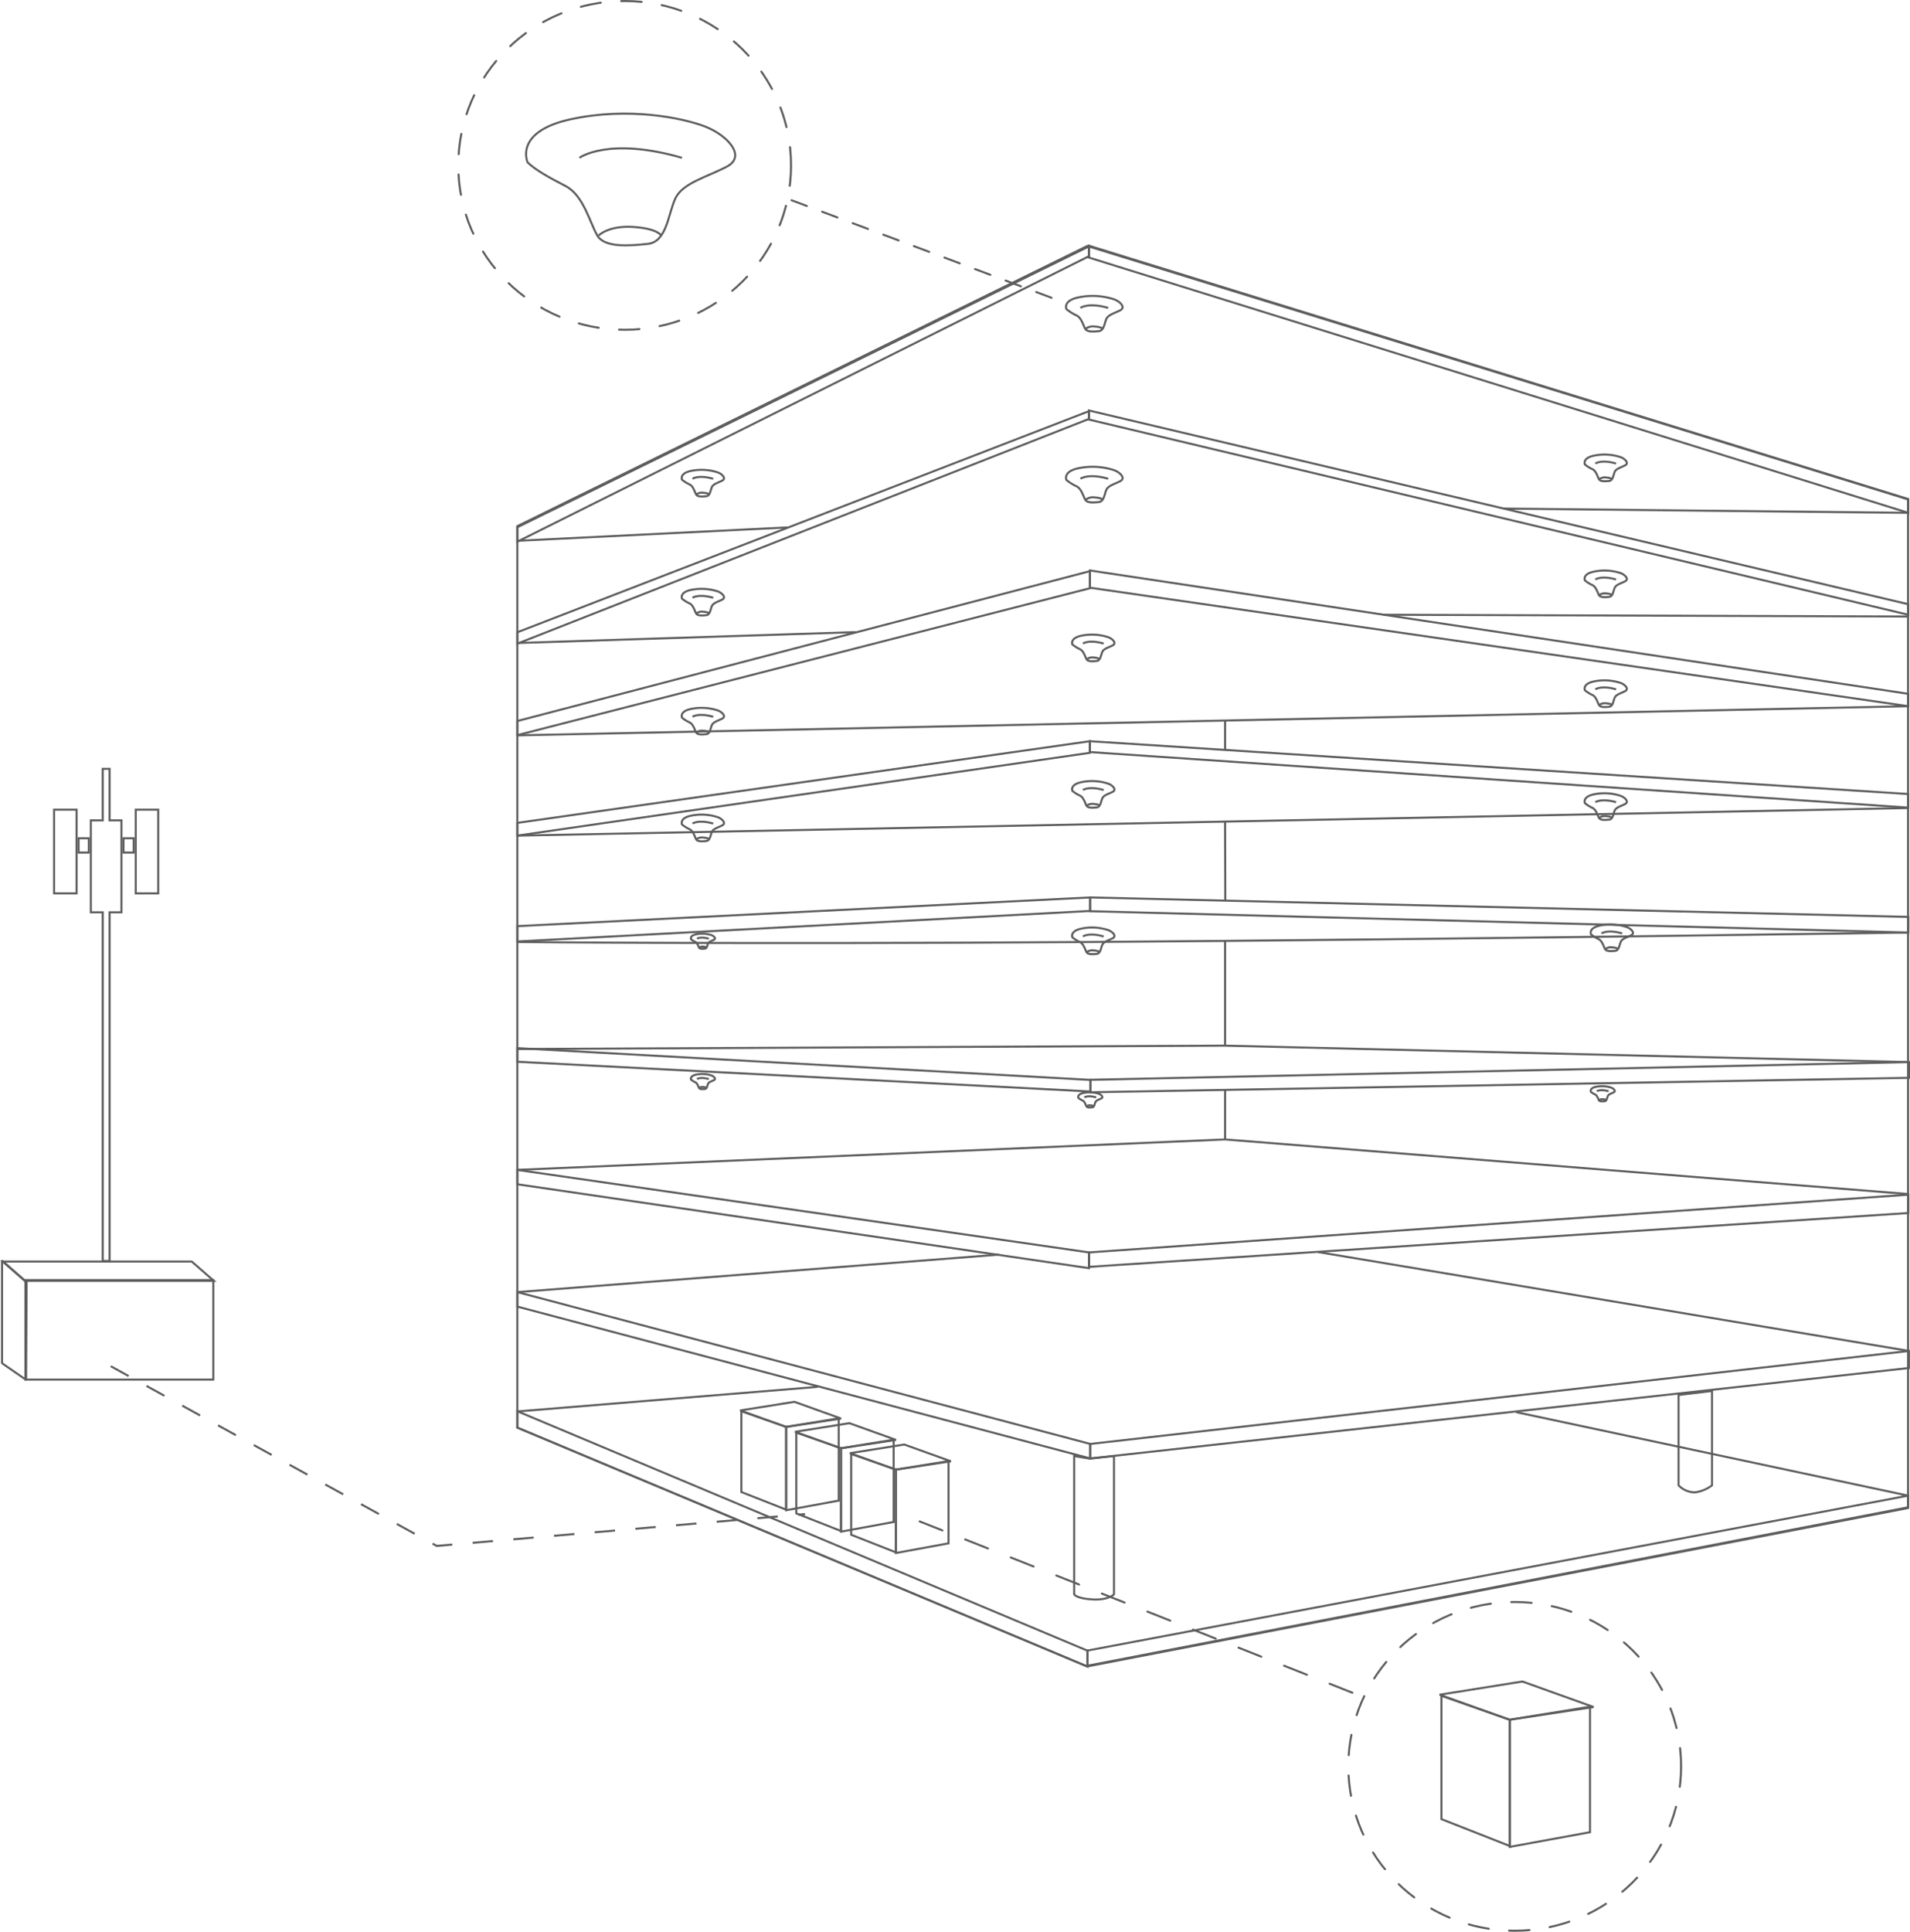 <svg xmlns="http://www.w3.org/2000/svg" width="467.813" height="473" viewBox="0 0 467.813 473"><defs><style>.a,.b,.c,.d,.e,.f,.g,.h,.j{fill:none;}.a,.d,.e,.f,.g,.h{stroke:#5d5d5d;stroke-width:0.5px;}.c,.d{stroke-linejoin:bevel;}.e,.f{stroke-dasharray:5;}.f,.g,.h{stroke-linecap:round;}.g{stroke-dasharray:4;}.h{stroke-dasharray:6;}.i,.k{stroke:none;}.k{fill:#5d5d5d;}</style></defs><g transform="translate(-15094 -4165.894)"><path class="a" d="M15263.6,4315.1v220.727l139.595,58.463,201.041-38.777V4308.542L15403.2,4246.5Z" transform="translate(-42.895 -20.371)"/><path class="a" d="M15263.6,4318.939l140-69.892v-2.41l-140,68.767Z" transform="translate(-42.895 -20.406)"/><path class="a" d="M15263.6,4303.552l140-55.018v-1.9l-140,54.133Z" transform="translate(-42.895 19.937)"/><path class="a" d="M15451,4249.311l200.679,62.5v-3.374L15451,4246.407Z" transform="translate(-90.29 -20.348)"/><path class="a" d="M15451,4248.628l200.679,47.8v-2.581L15451,4246.407Z" transform="translate(-90.29 19.995)"/><path class="a" d="M15263.6,4393.218l140.256-35.976v-4.183l-140.256,36.7Z" transform="translate(-42.895 -47.321)"/><path class="a" d="M15451.342,4357.063v-4.219l200.419,30.2v3.029Z" transform="translate(-90.377 -47.267)"/><path class="a" d="M15263.6,4428.8l140.235-20v2.843l-140.235,20.269Z" transform="translate(-42.895 -61.419)"/><path class="a" d="M15451.314,4408.8v2.66l200.435,13.6v-3.328Z" transform="translate(-90.37 -61.419)"/><path class="a" d="M15263.6,4467.026v3.76l140.306-7.479V4460Z" transform="translate(-42.895 -74.368)"/><path class="a" d="M15451.408,4460v3.373l200.4,5.219v-3.831Z" transform="translate(-90.394 -74.368)"/><path class="a" d="M15263.6,4509.384v3.337l140.36,7.292v-2.842Z" transform="translate(-42.895 -86.858)"/><path class="a" d="M15451.481,4518.306v3.052l200.493-3.535v-3.856Z" transform="translate(-90.412 -88.017)"/><path class="a" d="M15263.6,4552.813V4549.3l140.023,20.2v3.856Z" transform="translate(-42.895 -96.952)"/><path class="a" d="M15451.029,4571.552v3.534l200.679-13.175v-4.5Z" transform="translate(-90.298 -99.005)"/><path class="a" d="M15263.6,4592.9v-3.551l140.317,37.179v3.551Z" transform="translate(-42.895 -107.083)"/><path class="a" d="M15451.424,4631.41v3.551l200.518-22.141v-4.178Z" transform="translate(-90.397 -111.962)"/><path class="a" d="M15651.5,4658.918v-2.853L15450.484,4694v3.708Z" transform="translate(-90.161 -123.956)"/><path class="a" d="M15263.6,4628.387v4.017l139.646,58.513v-3.895Z" transform="translate(-42.895 -116.955)"/><path class="a" d="M15686.043,4333.6l-99-1.04" transform="translate(-124.699 -42.137)"/><path class="a" d="M15329.8,4338.729l-66.247,3.285" transform="translate(-42.882 -43.697)"/><path class="a" d="M15346.5,4373.044l-82.712,2.662" transform="translate(-42.943 -52.376)"/><path class="a" d="M15547.438,4367.358l128.784.435" transform="translate(-114.681 -50.938)"/><path class="a" d="M15604.209,4397.324l-340.891,7.146" transform="translate(-42.823 -58.517)"/><path class="a" d="M15263.788,4437.452l340.492-6.749" transform="translate(-42.943 -66.959)"/><path class="a" d="M15604.266,4471.5s-115.077,1.741-200.218,2.321-140.343,0-140.343,0" transform="translate(-42.921 -77.277)"/><path class="a" d="M15604.3,4512.6l-167.561-4.033-173.171.829" transform="translate(-42.886 -86.652)"/><path class="a" d="M15263.569,4546.771l173.364-7.457,167.307,13.368" transform="translate(-42.886 -94.428)"/><path class="a" d="M15670.846,4600.442l-144.748-24.224" transform="translate(-109.284 -103.761)"/><path class="a" d="M15263.705,4586.243l117.912-9.185" transform="translate(-42.921 -103.974)"/><path class="a" d="M15687.04,4649.138l-96.05-20.462" transform="translate(-125.696 -117.029)"/><path class="a" d="M15337.182,4620.4l-73.5,6.022" transform="translate(-42.916 -114.937)"/><path class="a" d="M15495.646,4402.106v7.151" transform="translate(-101.582 -59.726)"/><path class="a" d="M15495.646,4435.22l.048,19.394" transform="translate(-101.582 -68.101)"/><path class="a" d="M15495.646,4474.437v25.516" transform="translate(-101.582 -78.019)"/><path class="a" d="M15495.646,4522.86v12.332" transform="translate(-101.582 -90.266)"/><g transform="translate(15094 4353.309)"><g transform="translate(12.602 1)"><g class="a" transform="translate(0.398 9.585)"><rect class="i" width="6" height="21"/><rect class="j" x="0.25" y="0.25" width="5.5" height="20.5"/></g><g class="a" transform="translate(20.398 9.585)"><rect class="i" width="6" height="21"/><rect class="j" x="0.25" y="0.25" width="5.5" height="20.5"/></g><g class="b" transform="translate(9.398 -0.415)"><path class="i" d="M2.909,121V35.632H0V12.62H2.909V0H5.091V12.62H8V35.632H5.091V121Z"/><path class="k" d="M 4.591 120.5 L 4.591 35.632 L 4.591 35.132 L 5.091 35.132 L 7.5 35.132 L 7.5 13.12 L 5.091 13.12 L 4.591 13.12 L 4.591 12.62 L 4.591 0.5 L 3.409 0.5 L 3.409 12.62 L 3.409 13.12 L 2.909 13.12 L 0.5 13.12 L 0.5 35.132 L 2.909 35.132 L 3.409 35.132 L 3.409 35.632 L 3.409 120.5 L 4.591 120.5 M 5.091 121 L 2.909 121 L 2.909 35.632 L 0 35.632 L 0 12.62 L 2.909 12.62 L 2.909 0 L 5.091 0 L 5.091 12.62 L 8 12.62 L 8 35.632 L 5.091 35.632 L 5.091 121 Z"/></g><g class="a" transform="translate(6.398 16.585)"><rect class="i" width="3" height="4"/><rect class="j" x="0.25" y="0.25" width="2.5" height="3.5"/></g><g class="a" transform="translate(17.398 16.585)"><rect class="i" width="3" height="4"/><rect class="j" x="0.25" y="0.25" width="2.5" height="3.5"/></g></g><g transform="translate(0 121.226)"><g class="c"><path class="i" d="M0,0H47.066l5.977,5.23H5.977Z"/><path class="k" d="M 1.331 0.5 L 6.165 4.73 L 51.712 4.73 L 46.879 0.5 L 1.331 0.5 M 3.814697265625e-06 9.5367431640625e-07 L 47.066 9.5367431640625e-07 L 53.043 5.23 L 5.977 5.23 L 3.814697265625e-06 9.5367431640625e-07 Z"/></g><g class="c" transform="translate(5.977 4.539)"><path class="i" d="M0,0H46.513V24.865H0Z"/><path class="k" d="M 0.5 0.5 L 0.5 24.365 L 46.013 24.365 L 46.013 0.5 L 0.5 0.5 M -3.814697265625e-06 3.814697265625e-06 L 46.513 3.814697265625e-06 L 46.513 24.865 L -3.814697265625e-06 24.865 L -3.814697265625e-06 3.814697265625e-06 Z"/></g><path class="d" d="M15100.559,4608.223l-5.894-4.075V4579l6.02,5.288Z" transform="translate(-15094.168 -4579)"/></g></g><path class="e" d="M15130.307,4613.637l79.842,44,90.224-7.787" transform="translate(-9.182 -113.225)"/><g transform="translate(15275.288 4509.134)"><path class="a" d="M15337.054,4628.387v19.791l10.969,4.315v-20.258Z" transform="translate(-15336.761 -4626.09)"/><path class="d" d="M15347.922,4631.457l13.456-2.048-11.424-4.1-13.294,2.122Z" transform="translate(-15336.66 -4625.313)"/><path class="a" d="M15364.617,4630.731v20.14l-12.881,2.362v-20.42Z" transform="translate(-15340.475 -4626.683)"/></g><g transform="translate(15288.735 4514.364)"><path class="a" d="M15337.054,4628.387v19.791l10.969,4.315v-20.258Z" transform="translate(-15336.761 -4626.09)"/><path class="d" d="M15347.922,4631.457l13.456-2.048-11.424-4.1-13.294,2.122Z" transform="translate(-15336.66 -4625.313)"/><path class="a" d="M15364.617,4630.731v20.14l-12.881,2.362v-20.42Z" transform="translate(-15340.475 -4626.683)"/></g><g transform="translate(15302.183 4519.593)"><path class="a" d="M15337.054,4628.387v19.791l10.969,4.315v-20.258Z" transform="translate(-15336.761 -4626.09)"/><path class="d" d="M15347.922,4631.457l13.456-2.048-11.424-4.1-13.294,2.122Z" transform="translate(-15336.66 -4625.313)"/><path class="a" d="M15364.617,4630.731v20.14l-12.881,2.362v-20.42Z" transform="translate(-15340.475 -4626.683)"/></g><g transform="translate(15446.599 4577.612)"><path class="a" d="M15337.054,4628.387v30.193l16.734,6.582v-30.9Z" transform="translate(-15336.607 -4624.882)"/><path class="d" d="M15353.844,4634.687l20.527-3.124-17.428-6.25-20.281,3.237Z" transform="translate(-15336.662 -4625.313)"/><path class="a" d="M15371.39,4630.731v30.724l-19.653,3.6v-31.153Z" transform="translate(-15334.556 -4624.555)"/></g><g transform="translate(15222.856 4193.718)"><path class="a" d="M15266.873,4215.085s-3.535-7.551,10.6-10.6,27.314-.321,32.777,1.768,10.283,7.229,5.463,9.8-10.926,4.018-12.693,7.874-2.09,10.6-6.748,11.086-10.605.964-12.371-2.088-3.375-9.8-7.713-12.051S15268.961,4217.014,15266.873,4215.085Z" transform="translate(-15266.48 -4203.117)"/><path class="a" d="M15283.977,4216.8s7.045-5.191,25.091,0" transform="translate(-15270.904 -4205.994)"/><path class="a" d="M15290.264,4242.334s2.349-2.472,8.4-2.1,6.922,2.1,6.922,2.1" transform="translate(-15272.495 -4212.495)"/></g><g class="f" transform="translate(15206 4165.894)"><ellipse class="i" cx="41" cy="40.5" rx="41" ry="40.5"/><ellipse class="j" cx="41" cy="40.5" rx="40.75" ry="40.25"/></g><g class="f" transform="translate(15424 4557.894)"><ellipse class="i" cx="41" cy="40.5" rx="41" ry="40.5"/><ellipse class="j" cx="41" cy="40.5" rx="40.75" ry="40.25"/></g><line class="g" x2="65.744" y2="24.654" transform="translate(15287.869 4214.923)"/><g transform="translate(15355.102 4238.356)"><path class="a" d="M15266.585,4206.352s-.956-2.041,2.865-2.866a17,17,0,0,1,8.858.478c1.478.564,2.78,1.954,1.478,2.648s-2.952,1.086-3.43,2.127-.565,2.867-1.825,3-2.865.261-3.343-.564-.912-2.649-2.085-3.257A11.709,11.709,0,0,1,15266.585,4206.352Z" transform="translate(-15266.479 -4203.117)"/><path class="a" d="M15283.977,4215.117s1.9-1.4,6.78,0" transform="translate(-15280.443 -4212.197)"/><path class="a" d="M15290.264,4240.773a2.928,2.928,0,0,1,2.272-.568c1.636.1,1.871.568,1.871.568" transform="translate(-15285.462 -4232.708)"/></g><g transform="translate(15355.102 4280.193)"><path class="a" d="M15266.585,4206.352s-.956-2.041,2.865-2.866a17,17,0,0,1,8.858.478c1.478.564,2.78,1.954,1.478,2.648s-2.952,1.086-3.43,2.127-.565,2.867-1.825,3-2.865.261-3.343-.564-.912-2.649-2.085-3.257A11.709,11.709,0,0,1,15266.585,4206.352Z" transform="translate(-15266.479 -4203.117)"/><path class="a" d="M15283.977,4215.117s1.9-1.4,6.78,0" transform="translate(-15280.443 -4212.197)"/><path class="a" d="M15290.264,4240.773a2.928,2.928,0,0,1,2.272-.568c1.636.1,1.871.568,1.871.568" transform="translate(-15285.462 -4232.708)"/></g><g transform="translate(15356.596 4321.282)"><path class="a" d="M15266.559,4205.538s-.717-1.527,2.144-2.145a12.714,12.714,0,0,1,6.631.358c1.105.422,2.079,1.461,1.105,1.981s-2.211.813-2.567,1.593-.422,2.145-1.365,2.243-2.146.194-2.5-.423-.682-1.982-1.561-2.437A8.765,8.765,0,0,1,15266.559,4205.538Z" transform="translate(-15266.479 -4203.117)"/><path class="a" d="M15283.976,4214.96s1.426-1.05,5.075,0" transform="translate(-15281.331 -4212.774)"/><path class="a" d="M15290.264,4240.628a2.19,2.19,0,0,1,1.7-.425c1.224.074,1.4.425,1.4.425" transform="translate(-15286.67 -4234.592)"/></g><g transform="translate(15356.596 4357.143)"><path class="a" d="M15266.559,4205.538s-.717-1.527,2.144-2.145a12.714,12.714,0,0,1,6.631.358c1.105.422,2.079,1.461,1.105,1.981s-2.211.813-2.567,1.593-.422,2.145-1.365,2.243-2.146.194-2.5-.423-.682-1.982-1.561-2.437A8.765,8.765,0,0,1,15266.559,4205.538Z" transform="translate(-15266.479 -4203.117)"/><path class="a" d="M15283.976,4214.96s1.426-1.05,5.075,0" transform="translate(-15281.331 -4212.774)"/><path class="a" d="M15290.264,4240.628a2.19,2.19,0,0,1,1.7-.425c1.224.074,1.4.425,1.4.425" transform="translate(-15286.67 -4234.592)"/></g><g transform="translate(15356.596 4393.003)"><path class="a" d="M15266.559,4205.538s-.717-1.527,2.144-2.145a12.714,12.714,0,0,1,6.631.358c1.105.422,2.079,1.461,1.105,1.981s-2.211.813-2.567,1.593-.422,2.145-1.365,2.243-2.146.194-2.5-.423-.682-1.982-1.561-2.437A8.765,8.765,0,0,1,15266.559,4205.538Z" transform="translate(-15266.479 -4203.117)"/><path class="a" d="M15283.976,4214.96s1.426-1.05,5.075,0" transform="translate(-15281.331 -4212.774)"/><path class="a" d="M15290.264,4240.628a2.19,2.19,0,0,1,1.7-.425c1.224.074,1.4.425,1.4.425" transform="translate(-15286.67 -4234.592)"/></g><g transform="translate(15482.106 4360.131)"><path class="a" d="M15266.559,4205.538s-.717-1.527,2.144-2.145a12.714,12.714,0,0,1,6.631.358c1.105.422,2.079,1.461,1.105,1.981s-2.211.813-2.567,1.593-.422,2.145-1.365,2.243-2.146.194-2.5-.423-.682-1.982-1.561-2.437A8.765,8.765,0,0,1,15266.559,4205.538Z" transform="translate(-15266.479 -4203.117)"/><path class="a" d="M15283.976,4214.96s1.426-1.05,5.075,0" transform="translate(-15281.331 -4212.774)"/><path class="a" d="M15290.264,4240.628a2.19,2.19,0,0,1,1.7-.425c1.224.074,1.4.425,1.4.425" transform="translate(-15286.67 -4234.592)"/></g><g transform="translate(15482.106 4332.489)"><path class="a" d="M15266.559,4205.538s-.717-1.527,2.144-2.145a12.714,12.714,0,0,1,6.631.358c1.105.422,2.079,1.461,1.105,1.981s-2.211.813-2.567,1.593-.422,2.145-1.365,2.243-2.146.194-2.5-.423-.682-1.982-1.561-2.437A8.765,8.765,0,0,1,15266.559,4205.538Z" transform="translate(-15266.479 -4203.117)"/><path class="a" d="M15283.976,4214.96s1.426-1.05,5.075,0" transform="translate(-15281.331 -4212.774)"/><path class="a" d="M15290.264,4240.628a2.19,2.19,0,0,1,1.7-.425c1.224.074,1.4.425,1.4.425" transform="translate(-15286.67 -4234.592)"/></g><g transform="translate(15482.106 4305.594)"><path class="a" d="M15266.559,4205.538s-.717-1.527,2.144-2.145a12.714,12.714,0,0,1,6.631.358c1.105.422,2.079,1.461,1.105,1.981s-2.211.813-2.567,1.593-.422,2.145-1.365,2.243-2.146.194-2.5-.423-.682-1.982-1.561-2.437A8.765,8.765,0,0,1,15266.559,4205.538Z" transform="translate(-15266.479 -4203.117)"/><path class="a" d="M15283.976,4214.96s1.426-1.05,5.075,0" transform="translate(-15281.331 -4212.774)"/><path class="a" d="M15290.264,4240.628a2.19,2.19,0,0,1,1.7-.425c1.224.074,1.4.425,1.4.425" transform="translate(-15286.67 -4234.592)"/></g><g transform="translate(15482.106 4277.205)"><path class="a" d="M15266.559,4205.538s-.717-1.527,2.144-2.145a12.714,12.714,0,0,1,6.631.358c1.105.422,2.079,1.461,1.105,1.981s-2.211.813-2.567,1.593-.422,2.145-1.365,2.243-2.146.194-2.5-.423-.682-1.982-1.561-2.437A8.765,8.765,0,0,1,15266.559,4205.538Z" transform="translate(-15266.479 -4203.117)"/><path class="a" d="M15283.976,4214.96s1.426-1.05,5.075,0" transform="translate(-15281.331 -4212.774)"/><path class="a" d="M15290.264,4240.628a2.19,2.19,0,0,1,1.7-.425c1.224.074,1.4.425,1.4.425" transform="translate(-15286.67 -4234.592)"/></g><g transform="translate(15260.969 4365.361)"><path class="a" d="M15266.559,4205.538s-.717-1.527,2.144-2.145a12.714,12.714,0,0,1,6.631.358c1.105.422,2.079,1.461,1.105,1.981s-2.211.813-2.567,1.593-.422,2.145-1.365,2.243-2.146.194-2.5-.423-.682-1.982-1.561-2.437A8.765,8.765,0,0,1,15266.559,4205.538Z" transform="translate(-15266.479 -4203.117)"/><path class="a" d="M15283.976,4214.96s1.426-1.05,5.075,0" transform="translate(-15281.331 -4212.774)"/><path class="a" d="M15290.264,4240.628a2.19,2.19,0,0,1,1.7-.425c1.224.074,1.4.425,1.4.425" transform="translate(-15286.67 -4234.592)"/></g><g transform="translate(15260.969 4339.212)"><path class="a" d="M15266.559,4205.538s-.717-1.527,2.144-2.145a12.714,12.714,0,0,1,6.631.358c1.105.422,2.079,1.461,1.105,1.981s-2.211.813-2.567,1.593-.422,2.145-1.365,2.243-2.146.194-2.5-.423-.682-1.982-1.561-2.437A8.765,8.765,0,0,1,15266.559,4205.538Z" transform="translate(-15266.479 -4203.117)"/><path class="a" d="M15283.976,4214.96s1.426-1.05,5.075,0" transform="translate(-15281.331 -4212.774)"/><path class="a" d="M15290.264,4240.628a2.19,2.19,0,0,1,1.7-.425c1.224.074,1.4.425,1.4.425" transform="translate(-15286.67 -4234.592)"/></g><g transform="translate(15260.969 4310.076)"><path class="a" d="M15266.559,4205.538s-.717-1.527,2.144-2.145a12.714,12.714,0,0,1,6.631.358c1.105.422,2.079,1.461,1.105,1.981s-2.211.813-2.567,1.593-.422,2.145-1.365,2.243-2.146.194-2.5-.423-.682-1.982-1.561-2.437A8.765,8.765,0,0,1,15266.559,4205.538Z" transform="translate(-15266.479 -4203.117)"/><path class="a" d="M15283.976,4214.96s1.426-1.05,5.075,0" transform="translate(-15281.331 -4212.774)"/><path class="a" d="M15290.264,4240.628a2.19,2.19,0,0,1,1.7-.425c1.224.074,1.4.425,1.4.425" transform="translate(-15286.67 -4234.592)"/></g><g transform="translate(15260.969 4280.94)"><path class="a" d="M15266.559,4205.538s-.717-1.527,2.144-2.145a12.714,12.714,0,0,1,6.631.358c1.105.422,2.079,1.461,1.105,1.981s-2.211.813-2.567,1.593-.422,2.145-1.365,2.243-2.146.194-2.5-.423-.682-1.982-1.561-2.437A8.765,8.765,0,0,1,15266.559,4205.538Z" transform="translate(-15266.479 -4203.117)"/><path class="a" d="M15283.976,4214.96s1.426-1.05,5.075,0" transform="translate(-15281.331 -4212.774)"/><path class="a" d="M15290.264,4240.628a2.19,2.19,0,0,1,1.7-.425c1.224.074,1.4.425,1.4.425" transform="translate(-15286.67 -4234.592)"/></g><g transform="translate(15483.601 4392.256)"><path class="a" d="M15266.559,4205.538s-.717-1.527,2.144-2.145a12.714,12.714,0,0,1,6.631.358c1.105.422,2.079,1.461,1.105,1.981s-2.211.813-2.567,1.593-.422,2.145-1.365,2.243-2.146.194-2.5-.423-.682-1.982-1.561-2.437A8.765,8.765,0,0,1,15266.559,4205.538Z" transform="translate(-15266.479 -4203.117)"/><path class="a" d="M15283.976,4214.96s1.426-1.05,5.075,0" transform="translate(-15281.331 -4212.774)"/><path class="a" d="M15290.264,4240.628a2.19,2.19,0,0,1,1.7-.425c1.224.074,1.4.425,1.4.425" transform="translate(-15286.67 -4234.592)"/></g><g transform="translate(15358.09 4433.345)"><path class="a" d="M15266.523,4204.5s-.408-.871,1.222-1.222a7.237,7.237,0,0,1,3.775.2c.632.241,1.186.833.632,1.129s-1.261.463-1.465.907-.24,1.222-.775,1.278-1.224.111-1.426-.241-.391-1.129-.889-1.389A5,5,0,0,1,15266.523,4204.5Z" transform="translate(-15266.478 -4203.117)"/><path class="a" d="M15283.975,4214.76s.813-.6,2.893,0" transform="translate(-15282.469 -4213.515)"/><path class="a" d="M15290.264,4240.441a1.251,1.251,0,0,1,.969-.242c.7.042.8.242.8.242" transform="translate(-15288.217 -4237.004)"/></g><g transform="translate(15263.211 4428.863)"><path class="a" d="M15266.523,4204.5s-.408-.871,1.222-1.222a7.237,7.237,0,0,1,3.775.2c.632.241,1.186.833.632,1.129s-1.261.463-1.465.907-.24,1.222-.775,1.278-1.224.111-1.426-.241-.391-1.129-.889-1.389A5,5,0,0,1,15266.523,4204.5Z" transform="translate(-15266.478 -4203.117)"/><path class="a" d="M15283.975,4214.76s.813-.6,2.893,0" transform="translate(-15282.469 -4213.515)"/><path class="a" d="M15290.264,4240.441a1.251,1.251,0,0,1,.969-.242c.7.042.8.242.8.242" transform="translate(-15288.217 -4237.004)"/></g><g transform="translate(15263.211 4394.497)"><path class="a" d="M15266.523,4204.5s-.408-.871,1.222-1.222a7.237,7.237,0,0,1,3.775.2c.632.241,1.186.833.632,1.129s-1.261.463-1.465.907-.24,1.222-.775,1.278-1.224.111-1.426-.241-.391-1.129-.889-1.389A5,5,0,0,1,15266.523,4204.5Z" transform="translate(-15266.478 -4203.117)"/><path class="a" d="M15283.975,4214.76s.813-.6,2.893,0" transform="translate(-15282.469 -4213.515)"/><path class="a" d="M15290.264,4240.441a1.251,1.251,0,0,1,.969-.242c.7.042.8.242.8.242" transform="translate(-15288.217 -4237.004)"/></g><g transform="translate(15483.601 4431.851)"><path class="a" d="M15266.523,4204.5s-.408-.871,1.222-1.222a7.237,7.237,0,0,1,3.775.2c.632.241,1.186.833.632,1.129s-1.261.463-1.465.907-.24,1.222-.775,1.278-1.224.111-1.426-.241-.391-1.129-.889-1.389A5,5,0,0,1,15266.523,4204.5Z" transform="translate(-15266.478 -4203.117)"/><path class="a" d="M15283.975,4214.76s.813-.6,2.893,0" transform="translate(-15282.469 -4213.515)"/><path class="a" d="M15290.264,4240.441a1.251,1.251,0,0,1,.969-.242c.7.042.8.242.8.242" transform="translate(-15288.217 -4237.004)"/></g><path class="a" d="M15446.165,4643.081l3.823.62,5.924-.62v33.866s-1.379,1.482-5.334,1.236-4.413-1.236-4.413-1.236Z" transform="translate(-89.067 -120.672)"/><path class="a" d="M15652.5,4621.742l-8.192.989v22.123a5.684,5.684,0,0,0,3.955,1.73,8.642,8.642,0,0,0,4.237-1.73Z" transform="translate(-139.18 -115.275)"/><line class="h" x2="107.58" y2="42.584" transform="translate(15319.247 4538.411)"/></g></svg>